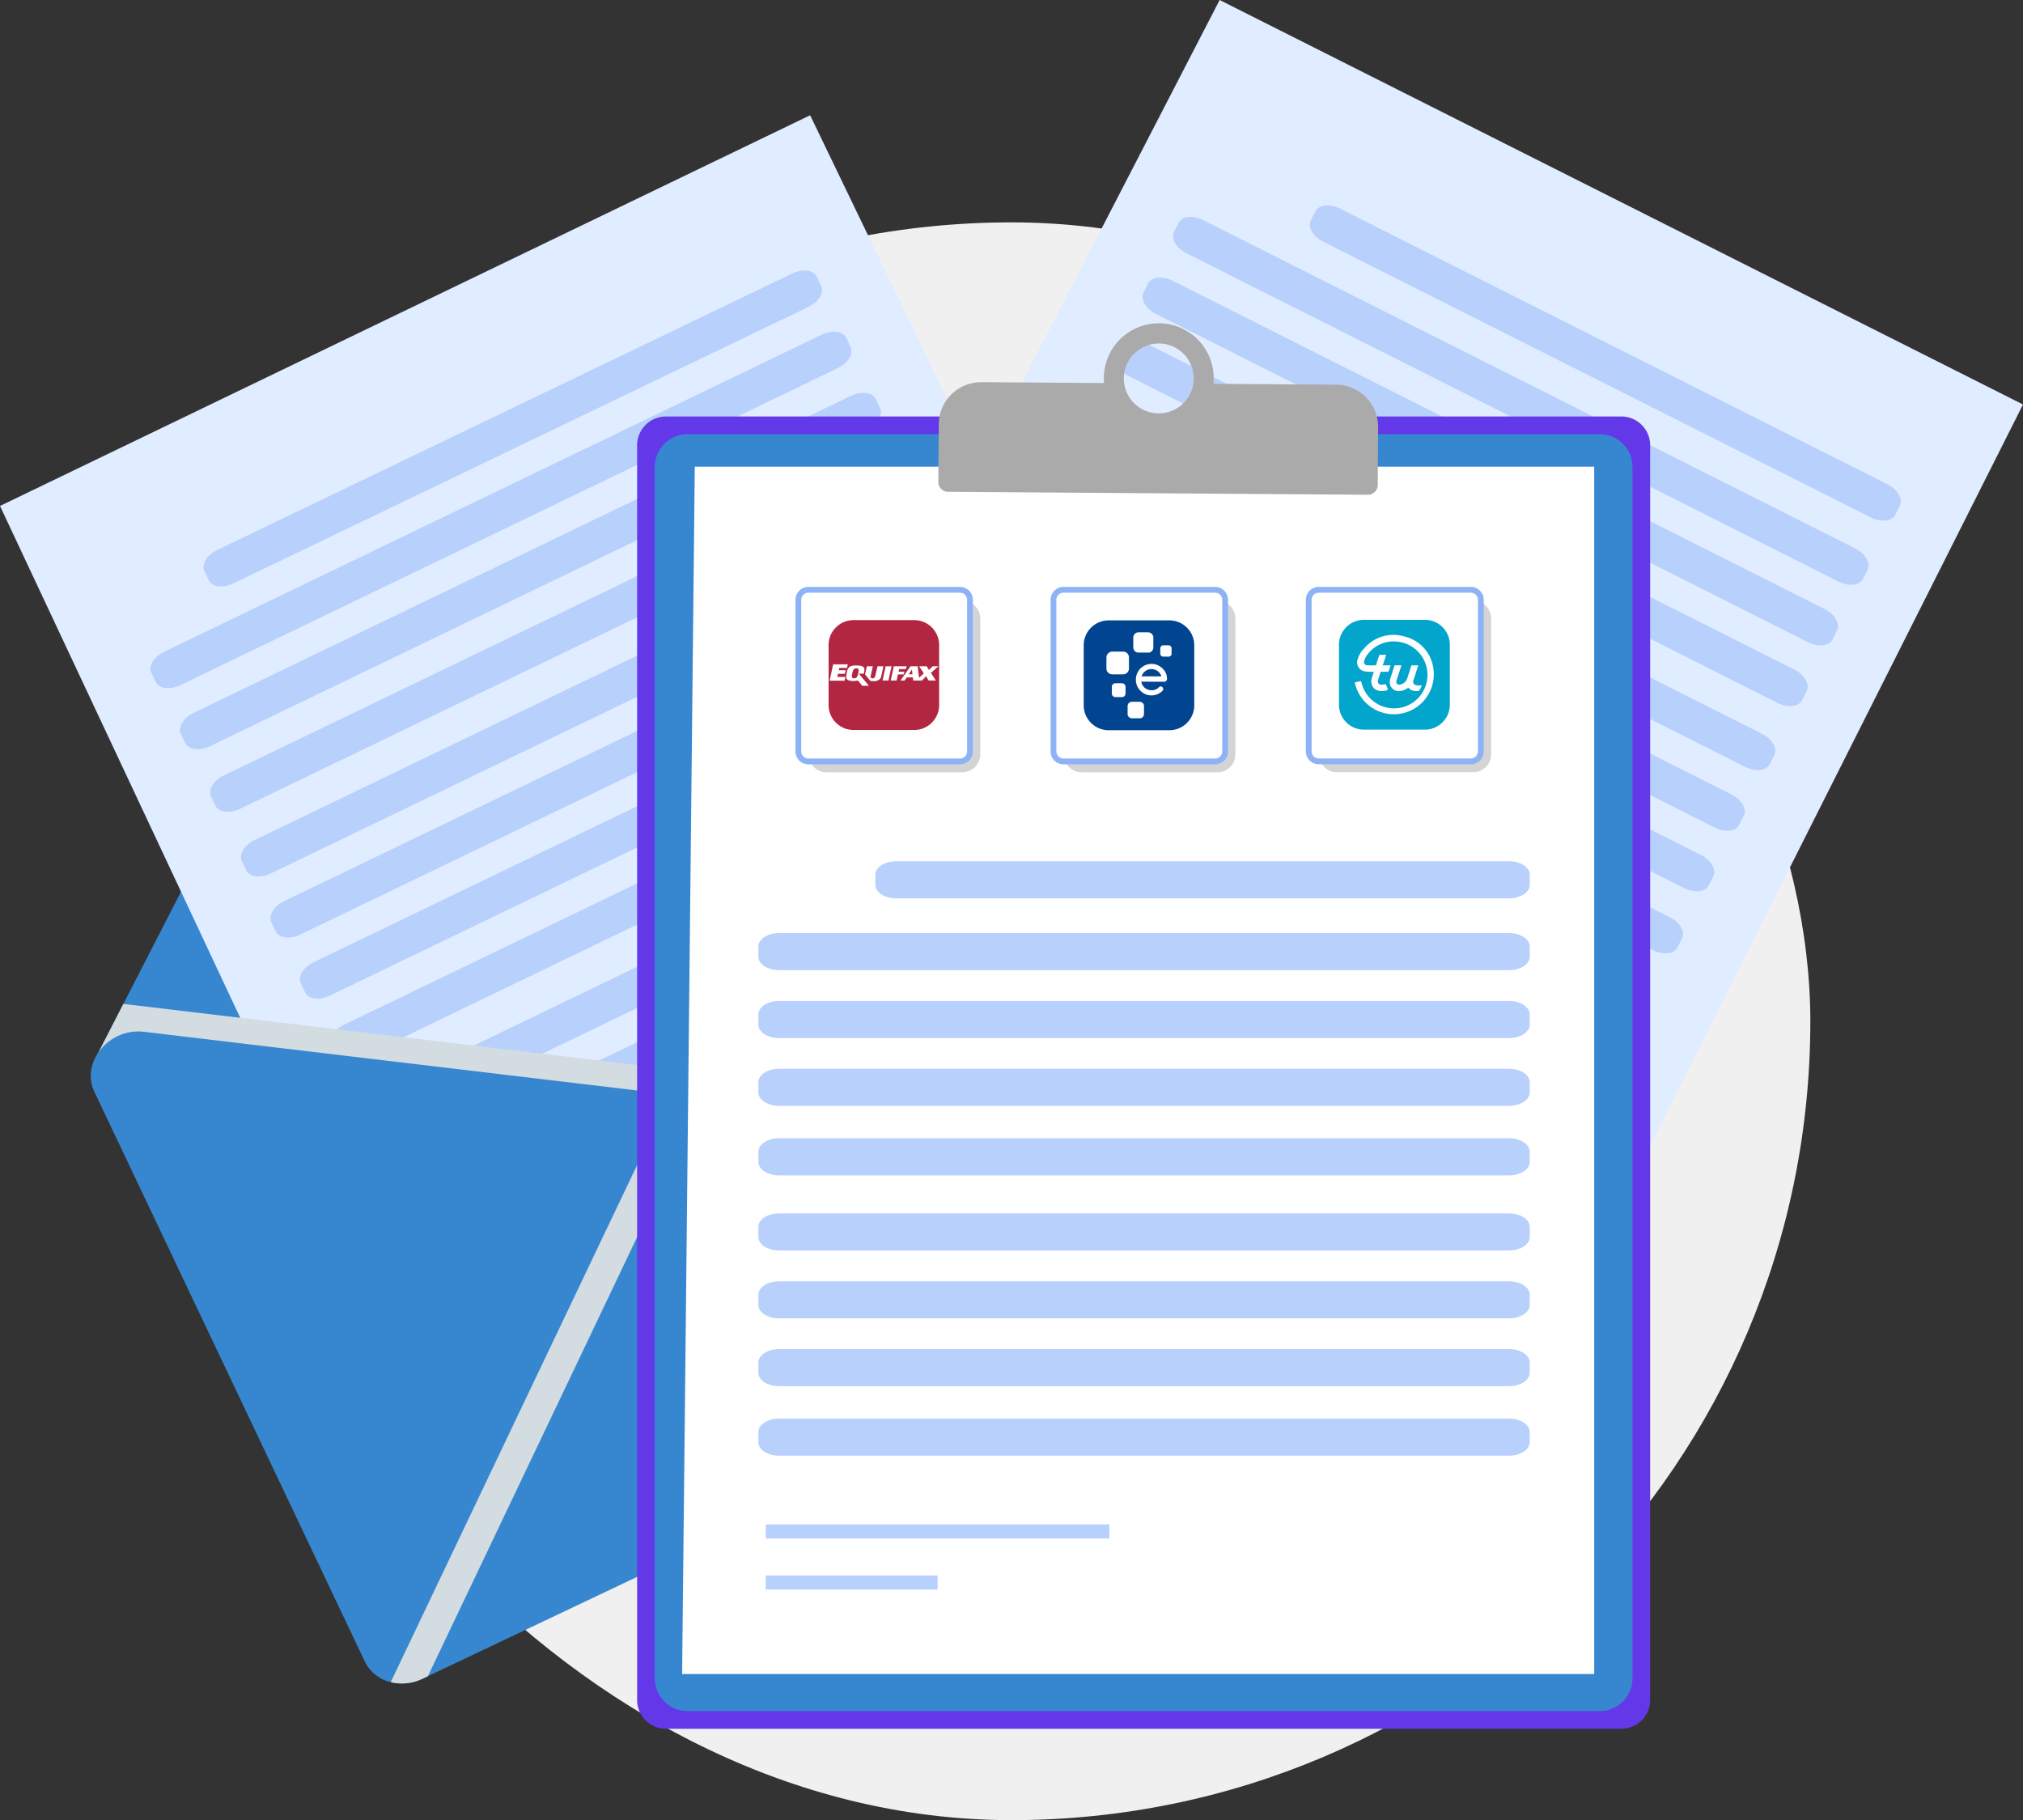 <svg xmlns="http://www.w3.org/2000/svg" xmlns:xlink="http://www.w3.org/1999/xlink" width="572.332" height="514.908" viewBox="0 0 572.332 514.908"><rect x="0" y="0" width="572.332" height="514.908" fill="#333333" stroke="none"/><defs><clipPath id="a"><rect width="572.332" height="489.058" fill="none"/></clipPath><clipPath id="c"><rect width="389.448" height="314.194" fill="none"/></clipPath><clipPath id="d"><rect width="311.76" height="192.162" fill="none"/></clipPath><clipPath id="e"><rect width="48.553" height="48.553" fill="none"/></clipPath><clipPath id="f"><rect width="48.554" height="48.553" fill="none"/></clipPath><clipPath id="g"><rect width="48.695" height="48.533" fill="none"/></clipPath></defs><g transform="translate(-1119.834 -3500.092)"><rect width="452" height="452" rx="226" transform="translate(1180 3563)" fill="#f0f0f0"/><g transform="translate(1119.834 3500.092)"><g clip-path="url(#a)"><g clip-path="url(#a)"><path d="M16.854,250.252l91.432-178.06A18.877,18.877,0,0,1,128.6,62.54l196.051,41.588a14.957,14.957,0,0,1,10.592,8.087L403.15,255.259c3.685,7.761-.34,17.383-8.991,21.488L106.677,413.226c-8.649,4.105-18.65,1.143-22.333-6.619L16.432,263.556a14.955,14.955,0,0,1,.422-13.3" transform="translate(11.348 46.806)" fill="#3787d0"/><path d="M377.557,326.254,145.126,438.335,0,129.126,229.2,18.6Z" transform="translate(0 14.006)" fill="#e0ecff"/><rect width="97.224" height="3.976" transform="translate(144.565 396.725) rotate(-25.744)" fill="#b8d0fc"/><rect width="48.613" height="3.976" transform="matrix(0.901, -0.434, 0.434, 0.901, 150.839, 409.738)" fill="#b8d0fc"/><path d="M257.728,144.83,71.75,234.513c-2.924,1.409-6.03,1.02-6.942-.868l-1.26-2.614c-.91-1.888.72-4.561,3.644-5.971L253.17,135.378c2.922-1.409,6.03-1.02,6.94.868l1.26,2.614c.912,1.888-.72,4.561-3.643,5.971" transform="translate(47.661 101.3)" fill="#b8d0fc"/><path d="M262.481,154.687,76.5,244.37c-2.924,1.409-6.03,1.02-6.942-.868l-1.26-2.614c-.91-1.888.72-4.561,3.644-5.971l185.978-89.683c2.922-1.409,6.03-1.02,6.94.868l1.26,2.614c.912,1.888-.72,4.561-3.643,5.971" transform="translate(51.24 108.722)" fill="#b8d0fc"/><path d="M267.353,164.79,81.375,254.473c-2.924,1.409-6.03,1.02-6.942-.868l-1.26-2.614c-.91-1.888.72-4.561,3.644-5.971l185.978-89.683c2.922-1.409,6.03-1.02,6.94.868l1.26,2.614c.912,1.888-.72,4.561-3.643,5.971" transform="translate(54.908 116.33)" fill="#b8d0fc"/><path d="M252.969,134.962,66.991,224.645c-2.924,1.409-6.03,1.02-6.942-.868l-1.26-2.614c-.91-1.888.72-4.561,3.644-5.971L248.411,125.51c2.922-1.409,6.03-1.02,6.94.868l1.26,2.614c.912,1.888-.72,4.561-3.643,5.971" transform="translate(44.077 93.87)" fill="#b8d0fc"/><path d="M238.079,104.082,52.1,193.765c-2.924,1.409-6.029,1.02-6.942-.868l-1.26-2.614c-.908-1.888.722-4.561,3.644-5.971L233.52,94.63c2.924-1.409,6.03-1.02,6.94.868l1.262,2.614c.912,1.888-.72,4.561-3.643,5.971" transform="translate(32.865 70.617)" fill="#b8d0fc"/><path d="M242.832,113.94,56.854,203.623c-2.924,1.409-6.03,1.02-6.942-.868l-1.26-2.614c-.91-1.888.72-4.561,3.644-5.971l185.978-89.683c2.922-1.409,6.03-1.02,6.94.868l1.26,2.614c.912,1.888-.72,4.561-3.643,5.971" transform="translate(36.444 78.04)" fill="#b8d0fc"/><path d="M247.7,124.042,61.724,213.725c-2.924,1.409-6.029,1.02-6.942-.868l-1.26-2.614c-.908-1.888.722-4.561,3.644-5.971L243.145,114.59c2.924-1.409,6.03-1.02,6.94.868l1.262,2.614c.912,1.888-.72,4.561-3.643,5.971" transform="translate(40.112 85.647)" fill="#b8d0fc"/><path d="M233.32,94.215,47.342,183.9c-2.924,1.409-6.03,1.02-6.942-.868l-1.26-2.614c-.91-1.888.72-4.561,3.644-5.971L228.762,84.763c2.922-1.409,6.03-1.02,6.94.868l1.26,2.614c.912,1.888-.72,4.561-3.643,5.971" transform="translate(29.282 63.188)" fill="#b8d0fc"/><path d="M218.72,63.831,32.742,153.514c-2.924,1.409-6.03,1.02-6.942-.868l-1.26-2.614c-.91-1.888.72-4.561,3.644-5.971L214.162,54.379c2.922-1.409,6.03-1.02,6.94.868l1.26,2.614c.912,1.888-.72,4.561-3.643,5.971" transform="translate(18.288 40.309)" fill="#b8d0fc"/><path d="M223.474,73.689,37.5,163.372c-2.924,1.409-6.03,1.02-6.942-.868l-1.26-2.614c-.91-1.888.72-4.561,3.644-5.971L218.916,64.237c2.922-1.409,6.03-1.02,6.94.868l1.26,2.614c.912,1.888-.72,4.561-3.643,5.971" transform="translate(21.868 47.732)" fill="#b8d0fc"/><path d="M228.345,83.791,42.367,173.474c-2.924,1.409-6.03,1.02-6.942-.868l-1.26-2.614c-.91-1.888.72-4.561,3.644-5.971L223.787,74.339c2.922-1.409,6.03-1.02,6.94.868l1.26,2.614c.912,1.888-.72,4.561-3.643,5.971" transform="translate(25.536 55.338)" fill="#b8d0fc"/><path d="M203.94,53.964l-162.648,78.2c-2.924,1.409-6.03,1.02-6.942-.868l-1.26-2.614c-.91-1.888.722-4.561,3.644-5.971l162.648-78.2c2.922-1.409,6.03-1.02,6.94.868l1.26,2.614c.912,1.888-.721,4.561-3.643,5.971" transform="translate(24.727 32.879)" fill="#b8d0fc"/><g transform="translate(26.417 147.686)" style="mix-blend-mode:multiply;isolation:isolate"><g clip-path="url(#c)"><path d="M332.233,91.425l72.241,152.163c.508,6.53-3.453,13.268-10.308,16.527L106.683,396.592c-8.655,4.107-18.655,1.146-22.338-6.616L16.427,246.927a15.013,15.013,0,0,1,.419-13.307l6.682-13.012c.375.012.75.04,1.129.088L173.7,238.416l9.1,1.083.089.012,5.536.661,11.593,1.376A13.871,13.871,0,0,0,213.1,235.4l6.376-9.845,3.166-4.877,1.532-2.374,3.5-5.415,80.1-126.68a14.187,14.187,0,0,1,1.541-1.963l15.344,3.25a15.655,15.655,0,0,1,7.575,3.927" transform="translate(-15.07 -84.248)" fill="#d3dce0"/></g></g><path d="M334.772,92.425l76.534,161.212a10.827,10.827,0,0,1-.033,9.145c-.146.326-.309.649-.482.964a13.554,13.554,0,0,1-6.057,5.6L108.523,409.967a13.548,13.548,0,0,1-8.164,1.152c-.286-.051-.568-.109-.847-.182a10.842,10.842,0,0,1-7.313-5.808L15.667,243.918c-3.948-8.316,4.177-18.142,14.031-16.967l149.039,17.73,9.1,1.083.088.01,5.545.659,11.584,1.378a13.88,13.88,0,0,0,13.086-6.144l6.381-9.85,3.155-4.875,1.541-2.377,3.506-5.411L312.816,92.476c5.376-8.293,18.03-8.32,21.956-.051" transform="translate(11.03 64.937)" fill="#3787d0"/><g transform="translate(110.542 284.093)" style="mix-blend-mode:multiply;isolation:isolate"><g clip-path="url(#d)"><path d="M196.269,162.061l-3.506,5.411-1.541,2.377L367.08,212.822l1.2-.572a13.544,13.544,0,0,0,6.057-5.6c.174-.316.337-.638.482-.964Zm-53.985,25.527L63.059,353.843c.279.074.563.133.847.182a13.548,13.548,0,0,0,8.164-1.152l1.5-.714,77.9-163.479-.089-.01Z" transform="translate(-63.059 -162.063)" fill="#d3dce0"/></g></g><path d="M337.871,419.5,107.393,303.458,264.189,0,491.466,114.43Z" transform="translate(80.866 0)" fill="#e0ecff"/><rect width="3.976" height="97.225" transform="translate(230.231 272.683) rotate(-63.276)" fill="#b8d0fc"/><rect width="3.975" height="48.612" transform="translate(223.735 285.586) rotate(-63.275)" fill="#b8d0fc"/><path d="M337.226,218.245,152.808,125.394c-2.9-1.458-4.482-4.16-3.541-6.032l1.306-2.593c.943-1.872,4.056-2.207,6.954-.747l184.418,92.851c2.9,1.458,4.482,4.16,3.541,6.032L344.18,217.5c-.943,1.872-4.056,2.207-6.954.749" transform="translate(112.192 86.679)" fill="#b8d0fc"/><path d="M332.3,228.02,147.887,135.169c-2.9-1.458-4.482-4.16-3.541-6.032l1.306-2.593c.943-1.872,4.056-2.207,6.954-.747l184.418,92.851c2.9,1.458,4.482,4.16,3.541,6.032l-1.306,2.591c-.943,1.872-4.056,2.207-6.954.749" transform="translate(108.486 94.04)" fill="#b8d0fc"/><path d="M327.261,238.038,142.843,145.187c-2.9-1.458-4.482-4.16-3.541-6.032l1.306-2.593c.943-1.872,4.056-2.207,6.954-.747L331.98,228.666c2.9,1.458,4.482,4.16,3.541,6.032l-1.306,2.591c-.943,1.872-4.056,2.207-6.954.749" transform="translate(104.688 101.583)" fill="#b8d0fc"/><path d="M342.152,208.46,157.734,115.609c-2.9-1.458-4.482-4.16-3.541-6.032l1.308-2.593c.941-1.872,4.055-2.207,6.952-.747l184.418,92.851c2.9,1.458,4.482,4.16,3.541,6.032l-1.3,2.591c-.945,1.872-4.056,2.207-6.956.749" transform="translate(115.901 79.311)" fill="#b8d0fc"/><path d="M357.569,177.84,173.151,84.989c-2.9-1.458-4.482-4.16-3.541-6.032l1.306-2.593c.943-1.872,4.056-2.207,6.954-.747l184.418,92.851c2.9,1.458,4.482,4.16,3.541,6.032l-1.306,2.591c-.943,1.872-4.056,2.207-6.954.749" transform="translate(127.51 56.255)" fill="#b8d0fc"/><path d="M352.648,187.614,168.23,94.763c-2.9-1.458-4.482-4.16-3.541-6.032l1.306-2.593c.943-1.872,4.056-2.207,6.954-.747l184.418,92.851c2.9,1.458,4.482,4.16,3.541,6.032l-1.306,2.591c-.941,1.872-4.056,2.207-6.954.749" transform="translate(123.805 63.614)" fill="#b8d0fc"/><path d="M347.6,197.632,163.186,104.781c-2.9-1.458-4.482-4.16-3.541-6.032l1.306-2.593c.943-1.872,4.056-2.207,6.954-.747L352.323,188.26c2.9,1.458,4.482,4.16,3.541,6.032l-1.306,2.591c-.943,1.872-4.056,2.207-6.954.749" transform="translate(120.006 71.158)" fill="#b8d0fc"/><path d="M362.5,168.055,178.078,75.2c-2.9-1.458-4.482-4.16-3.541-6.032l1.306-2.593c.943-1.872,4.056-2.207,6.954-.747l184.418,92.851c2.9,1.458,4.482,4.16,3.541,6.032l-1.306,2.591c-.943,1.872-4.056,2.207-6.954.749" transform="translate(131.22 48.887)" fill="#b8d0fc"/><path d="M355.01,151.309,200.154,73.343c-2.9-1.46-4.484-4.16-3.541-6.034l1.3-2.591c.943-1.872,4.056-2.207,6.954-.749l154.857,77.968c2.9,1.458,4.482,4.16,3.541,6.032l-1.306,2.591c-.941,1.872-4.056,2.207-6.954.749" transform="translate(147.843 47.485)" fill="#b8d0fc"/><path d="M372.628,147.93,188.21,55.079c-2.9-1.458-4.482-4.16-3.541-6.032l1.306-2.593c.943-1.872,4.056-2.207,6.954-.747l184.418,92.851c2.9,1.458,4.482,4.16,3.541,6.032l-1.306,2.591c-.943,1.872-4.056,2.207-6.954.749" transform="translate(138.849 33.733)" fill="#b8d0fc"/><path d="M367.707,157.7,183.289,64.854c-2.9-1.458-4.482-4.16-3.541-6.032l1.306-2.593c.943-1.872,4.056-2.207,6.954-.747l184.418,92.851c2.9,1.458,4.482,4.16,3.541,6.032l-1.306,2.591c-.941,1.872-4.056,2.207-6.954.749" transform="translate(135.144 41.093)" fill="#b8d0fc"/><path d="M377.555,138.145,193.137,45.294c-2.9-1.458-4.482-4.16-3.541-6.032l1.306-2.593c.943-1.872,4.056-2.207,6.954-.747l184.418,92.851c2.9,1.458,4.482,4.16,3.541,6.032l-1.306,2.591c-.943,1.872-4.056,2.207-6.954.749" transform="translate(142.559 26.365)" fill="#b8d0fc"/><path d="M370.069,121.4,215.213,43.433c-2.9-1.46-4.484-4.16-3.541-6.034l1.3-2.591c.943-1.872,4.056-2.207,6.954-.749l154.857,77.968c2.9,1.458,4.482,4.16,3.541,6.032l-1.306,2.591c-.941,1.872-4.056,2.207-6.954.749" transform="translate(159.182 24.963)" fill="#b8d0fc"/><path d="M8.144,0H278.45a8.143,8.143,0,0,1,8.143,8.143V363.089a8.144,8.144,0,0,1-8.144,8.144H8.144A8.144,8.144,0,0,1,0,363.088V8.144A8.144,8.144,0,0,1,8.144,0Z" transform="translate(180.254 117.825)" fill="#6238e8"/><path d="M7,0H275.591a7,7,0,0,1,7,7V360.23a7,7,0,0,1-7,7H7a7,7,0,0,1-7-7V7A7,7,0,0,1,7,0Z" transform="translate(182.254 119.826)" fill="#6238e8"/><path d="M373,431.3H114.956a9.276,9.276,0,0,1-9.277-9.275V79.343a9.276,9.276,0,0,1,9.277-9.277H373a9.276,9.276,0,0,1,9.275,9.277V422.024A9.275,9.275,0,0,1,373,431.3" transform="translate(79.575 52.759)" fill="#3787d0"/><path d="M368.128,416.861H110.086l3.583-341.554H368.128Z" transform="translate(82.894 56.705)" fill="#fff"/><path d="M263.962,69.511l-34.706-.244c.046-.465.077-.934.081-1.411a15.538,15.538,0,1,0-31.075-.217c0,.477.023.947.061,1.413l-34.706-.244A11.979,11.979,0,0,0,151.555,80.7l-.114,16.329a2.769,2.769,0,0,0,2.749,2.789l118.765.829a2.768,2.768,0,0,0,2.787-2.749l.114-16.329a11.976,11.976,0,0,0-11.894-12.061M213.73,77.635a9.888,9.888,0,1,1,9.957-9.818,9.888,9.888,0,0,1-9.957,9.818" transform="translate(114.034 39.313)" fill="#aaa"/><rect width="97.224" height="3.976" transform="translate(216.631 431.241)" fill="#b8d0fc"/><rect width="48.612" height="3.976" transform="translate(216.631 445.687)" fill="#b8d0fc"/><g transform="translate(228.774 169.93)" style="mix-blend-mode:multiply;isolation:isolate"><g clip-path="url(#e)"><path d="M173.987,145.49H135.575a5.071,5.071,0,0,1-5.071-5.071V102.007a5.07,5.07,0,0,1,5.071-5.07h38.412a5.069,5.069,0,0,1,5.071,5.07v38.412a5.07,5.07,0,0,1-5.071,5.071" transform="translate(-130.506 -96.937)" fill="#d4d4d4"/></g></g><path d="M174.57,143.735H131.678a2.831,2.831,0,0,1-2.831-2.829V98.011a2.831,2.831,0,0,1,2.831-2.829H174.57a2.829,2.829,0,0,1,2.829,2.829v42.894a2.829,2.829,0,0,1-2.829,2.829" transform="translate(97.021 71.671)" fill="#fff"/><path d="M174.921,144.906H132.029a3.654,3.654,0,0,1-3.65-3.648V98.364a3.654,3.654,0,0,1,3.65-3.65h42.892a3.654,3.654,0,0,1,3.65,3.65v42.894a3.654,3.654,0,0,1-3.65,3.648M132.029,96.353a2.013,2.013,0,0,0-2.011,2.011v42.894a2.014,2.014,0,0,0,2.011,2.011h42.892a2.013,2.013,0,0,0,2.011-2.011V98.364a2.012,2.012,0,0,0-2.011-2.011Z" transform="translate(96.668 71.319)" fill="#8db3f6"/><path d="M157.948,131.153H140.779a7.055,7.055,0,0,1-7.054-7.054V107.128a7.054,7.054,0,0,1,7.054-7.054h17.169A7.053,7.053,0,0,1,165,107.128V124.1a7.054,7.054,0,0,1-7.054,7.054" transform="translate(100.694 75.355)" fill="#b32641"/><path d="M141.086,113.14c-.149-.184-.3-.368-.449-.552-.242-.3-.486-.594-.727-.891a.077.077,0,0,0-.084-.035,7.2,7.2,0,0,1-1.425.123,3.326,3.326,0,0,1-1.162-.2c-.058-.023-.114-.049-.17-.077a.856.856,0,0,1-.482-.722,2.872,2.872,0,0,1,.047-.8c.051-.3.1-.607.158-.908a2.654,2.654,0,0,1,.284-.771,1.671,1.671,0,0,1,1.034-.778,3.964,3.964,0,0,1,1.283-.126c.249.009.5.014.749.032a2.743,2.743,0,0,1,.983.214.937.937,0,0,1,.58.684,1.432,1.432,0,0,1,0,.489c-.042.3-.093.594-.14.9h-1.409l.025.04q1.383,1.667,2.764,3.336a.564.564,0,0,1,.037.053Zm-2.924-2.747.021,0c0,.051,0,.1,0,.151a.475.475,0,0,0,.447.477,1.1,1.1,0,0,0,.24.007.921.921,0,0,0,.71-.356,1.321,1.321,0,0,0,.231-.463c.079-.289.149-.582.219-.875a1.921,1.921,0,0,0,.06-.617.5.5,0,0,0-.335-.473.957.957,0,0,0-.891.119,1.224,1.224,0,0,0-.4.568,3.19,3.19,0,0,0-.175.687c-.04.258-.082.515-.123.773" transform="translate(102.839 80.864)" fill="#fff"/><path d="M133.884,111.816c.035-.149.074-.3.107-.445q.431-1.983.862-3.962l.042-.2h4.144c-.07.337-.142.671-.214,1.011h-2.191c-.047.223-.093.44-.14.663h1.948c-.025.105-.046.2-.068.3-.051.223-.105.444-.153.664-.011.047-.03.054-.072.054h-1.888c-.063.289-.124.578-.188.873h2.3c-.079.361-.156.712-.233,1.066l-.047,0q-2.085,0-4.17,0h-.042Z" transform="translate(100.813 80.726)" fill="#fff"/><path d="M153.93,109.395c.468.722.929,1.436,1.4,2.156l-.054,0c-.656,0-1.313,0-1.969,0a.075.075,0,0,1-.077-.047c-.207-.373-.415-.747-.622-1.118-.011-.018-.019-.035-.037-.063-.018.021-.032.04-.047.056q-.539.568-1.082,1.131a.122.122,0,0,1-.084.039c-.792,0-1.585,0-2.377,0h-.056c-.014-.126-.03-.249-.042-.372-.018-.154-.035-.309-.049-.463,0-.042-.023-.049-.058-.047h-.7c-.305,0-.608,0-.913,0a.1.1,0,0,0-.1.053q-.266.394-.535.787a.111.111,0,0,1-.068.042c-.372,0-.745,0-1.125,0,.012-.018.019-.033.03-.047q1.38-1.972,2.763-3.942a.1.1,0,0,1,.07-.04q.973,0,1.949,0l.035,0c.13,1.083.259,2.167.391,3.262l1.346-1.239c-.436-.671-.871-1.341-1.313-2.019a.411.411,0,0,1,.058-.005c.671,0,1.345,0,2.016,0a.082.082,0,0,1,.079.047c.195.316.389.628.584.941.01.018.023.033.046.068.021-.028.037-.053.056-.074q.476-.473.955-.945a.13.13,0,0,1,.081-.035q.723,0,1.446,0l.047,0a.088.088,0,0,1-.035.105q-.989.87-1.974,1.741a.335.335,0,0,1-.037.025m-5.206.41c-.054-.456-.107-.9-.161-1.367-.307.461-.6.912-.906,1.367Z" transform="translate(109.437 80.962)" fill="#fff"/><path d="M141.8,107.529c-.032.144-.063.286-.095.428q-.268,1.212-.535,2.423a.388.388,0,0,0,.186.442.72.72,0,0,0,1.1-.415c.107-.386.188-.778.279-1.169.13-.552.259-1.106.387-1.658l.016-.053H144.8c-.028.13-.054.254-.082.377q-.284,1.294-.573,2.587a1.4,1.4,0,0,1-.359.64,1.83,1.83,0,0,1-.985.531,3.583,3.583,0,0,1-1.05.065c-.2-.016-.393-.04-.589-.065a.154.154,0,0,1-.089-.047c-.479-.571-.954-1.145-1.432-1.718a.1.1,0,0,1-.021-.091q.245-1.118.482-2.239c.007-.028.016-.046.051-.044h1.625l.021.007" transform="translate(105.13 80.963)" fill="#fff"/><path d="M145.423,111.553h-1.671c.028-.13.054-.256.082-.382q.387-1.788.775-3.576c.012-.053.028-.074.088-.074q1.741,0,3.48,0h.07c-.067.268-.13.533-.195.8h-1.914c-.054.249-.109.5-.163.75H147.6c-.028.139-.056.27-.084.4-.021.1-.047.2-.065.3-.009.047-.03.054-.072.054-.5,0-1.008,0-1.511,0-.049,0-.072.009-.084.063-.116.554-.237,1.108-.358,1.665" transform="translate(108.244 80.962)" fill="#fff"/><path d="M142.437,111.548q.437-2.012.875-4.023h1.671l-.042.2q-.418,1.891-.838,3.783c-.007.03-.014.047-.051.047-.528,0-1.057,0-1.585,0l-.03-.005" transform="translate(107.254 80.965)" fill="#fff"/><g transform="translate(300.952 169.93)" style="mix-blend-mode:multiply;isolation:isolate"><g clip-path="url(#f)"><path d="M215.162,145.49H176.75a5.071,5.071,0,0,1-5.071-5.071V102.007a5.07,5.07,0,0,1,5.071-5.07h38.411a5.071,5.071,0,0,1,5.071,5.07v38.412a5.071,5.071,0,0,1-5.071,5.071" transform="translate(-171.679 -96.937)" fill="#d4d4d4"/></g></g><path d="M215.744,143.735H172.852a2.831,2.831,0,0,1-2.831-2.829V98.011a2.831,2.831,0,0,1,2.831-2.829h42.892a2.829,2.829,0,0,1,2.829,2.829v42.894a2.829,2.829,0,0,1-2.829,2.829" transform="translate(128.024 71.671)" fill="#fff"/><path d="M216.1,144.906H173.2a3.654,3.654,0,0,1-3.65-3.648V98.364a3.654,3.654,0,0,1,3.65-3.65H216.1a3.654,3.654,0,0,1,3.65,3.65v42.894a3.654,3.654,0,0,1-3.65,3.648M173.2,96.353a2.013,2.013,0,0,0-2.011,2.011v42.894a2.014,2.014,0,0,0,2.011,2.011H216.1a2.013,2.013,0,0,0,2.011-2.011V98.364a2.012,2.012,0,0,0-2.011-2.011Z" transform="translate(127.672 71.319)" fill="#8db3f6"/><path d="M199.122,131.193H181.953a7.055,7.055,0,0,1-7.054-7.054V107.168a7.054,7.054,0,0,1,7.054-7.054h17.169a7.053,7.053,0,0,1,7.054,7.054v16.971a7.054,7.054,0,0,1-7.054,7.054" transform="translate(131.697 75.385)" fill="#014590"/><path d="M184.843,112.163a2.777,2.777,0,0,0,.17.593,2.933,2.933,0,0,0,1.746,1.671,3.043,3.043,0,0,0,.987.163,2.856,2.856,0,0,0,.994-.147,3.2,3.2,0,0,0,.564-.268,2.053,2.053,0,0,0,.486-.389.866.866,0,0,1,.328-.228.7.7,0,0,1,.831.324.733.733,0,0,1-.117.894,3.791,3.791,0,0,1-.6.5,4.561,4.561,0,0,1-1.716.708,4.5,4.5,0,0,1-1.32.037,3.941,3.941,0,0,1-1.25-.342,4.655,4.655,0,0,1-1.76-1.425,4.288,4.288,0,0,1-.775-1.709,4.8,4.8,0,0,1-.093-1.087,4.483,4.483,0,0,1,.515-1.963,4.136,4.136,0,0,1,.99-1.257,4.528,4.528,0,0,1,1.385-.824,4.411,4.411,0,0,1,1.246-.266,3.859,3.859,0,0,1,1.2.089,4.559,4.559,0,0,1,2.721,1.8,3.934,3.934,0,0,1,.661,1.453c.056.265.063.538.1.808a.878.878,0,0,1-.5.833.5.5,0,0,1-.21.042q-1.746,0-3.492,0c-1,0-2-.007-3.006-.011-.023,0-.047,0-.079,0m.072-1.49h5.615a2.94,2.94,0,0,0-5.615,0" transform="translate(138.038 80.674)" fill="#fff"/><path d="M184.938,108.387v1.546a1.561,1.561,0,0,1-.214.81,1.651,1.651,0,0,1-1.182.826,1.774,1.774,0,0,1-.289.025q-1.246,0-2.491,0c-.251,0-.5,0-.752-.026a1.5,1.5,0,0,1-.966-.468,1.652,1.652,0,0,1-.468-1.031q-.011-.116-.011-.231c0-1.006-.007-2.011,0-3.015a1.664,1.664,0,0,1,.475-1.153,1.617,1.617,0,0,1,1.02-.508,3.383,3.383,0,0,1,.377,0h2.831a1.644,1.644,0,0,1,.642.121,1.614,1.614,0,0,1,.964,1.069,1.71,1.71,0,0,1,.058.443c.005.531,0,1.062,0,1.593" transform="translate(134.457 79.18)" fill="#fff"/><path d="M188.579,104.961c0,.451,0,.9,0,1.35a1.461,1.461,0,0,1-.477,1.1,1.337,1.337,0,0,1-.966.382c-.193-.005-.387-.009-.58-.012-.4-.009-.8-.009-1.2-.012-.375,0-.752.007-1.127-.007a1.259,1.259,0,0,1-.747-.28,1.482,1.482,0,0,1-.582-1.082c0-.058-.005-.114-.005-.172q0-1.362,0-2.724a1.083,1.083,0,0,1,.039-.31,1.7,1.7,0,0,1,.375-.678,1.484,1.484,0,0,1,1.122-.472c.775,0,1.551-.005,2.326,0a3.08,3.08,0,0,1,.659.042,1.478,1.478,0,0,1,1.024.813,1.5,1.5,0,0,1,.144.535c0,.042-.007.086-.007.13v1.4" transform="translate(137.719 76.835)" fill="#fff"/><path d="M181.985,115.572c0-.377-.005-.754,0-1.131a1.226,1.226,0,0,1,.294-.766,1.137,1.137,0,0,1,.624-.389,1.215,1.215,0,0,1,.263-.035c.238-.005.475,0,.713,0,.547,0,1.092,0,1.639.018a1.065,1.065,0,0,1,.635.244,1.222,1.222,0,0,1,.47,1c0,.259,0,.519,0,.778,0,.484,0,.966-.016,1.45a1.174,1.174,0,0,1-.687,1.076,1.071,1.071,0,0,1-.484.112c-.745,0-1.49,0-2.235,0a1.21,1.21,0,0,1-.757-.272,1.179,1.179,0,0,1-.463-.973v-1.111" transform="translate(137.031 85.275)" fill="#fff"/><path d="M179.441,112.212c0-.337-.007-.673,0-1.011a.924.924,0,0,1,.258-.607.989.989,0,0,1,.773-.331c.468,0,.936,0,1.4,0,.181,0,.365,0,.543.016a.975.975,0,0,1,.757.487,1,1,0,0,1,.144.528c0,.344,0,.685,0,1.029,0,.307,0,.614-.016.92a.956.956,0,0,1-.365.71,1,1,0,0,1-.673.228c-.619,0-1.239.007-1.858-.007a.955.955,0,0,1-.71-.338.971.971,0,0,1-.259-.668c0-.319,0-.638,0-.957Z" transform="translate(135.115 83.027)" fill="#fff"/><path d="M190.446,105.762v.773a.806.806,0,0,1-.624.794,1.055,1.055,0,0,1-.181.021q-.442,0-.883,0c-.245,0-.493,0-.738-.016a.8.8,0,0,1-.631-.387.864.864,0,0,1-.131-.472c0-.468,0-.936,0-1.4a1.012,1.012,0,0,1,.117-.5.77.77,0,0,1,.643-.422c.436-.019.873-.012,1.309-.011a2.892,2.892,0,0,1,.445.021.785.785,0,0,1,.563.408.888.888,0,0,1,.109.454c0,.247,0,.493,0,.738" transform="translate(141.002 78.414)" fill="#fff"/><g transform="translate(373.164 169.93)" style="mix-blend-mode:multiply;isolation:isolate"><g clip-path="url(#g)"><path d="M256.481,145.47H217.957a5.078,5.078,0,0,1-5.085-5.07V102a5.077,5.077,0,0,1,5.085-5.068h38.524A5.075,5.075,0,0,1,261.567,102v38.4a5.077,5.077,0,0,1-5.085,5.07" transform="translate(-212.874 -96.937)" fill="#d4d4d4"/></g></g><path d="M257.07,143.715H214.043a2.833,2.833,0,0,1-2.833-2.833V98.015a2.832,2.832,0,0,1,2.833-2.833H257.07a2.832,2.832,0,0,1,2.833,2.833v42.868a2.833,2.833,0,0,1-2.833,2.833" transform="translate(159.039 71.671)" fill="#fff"/><path d="M257.423,144.89H214.4a3.661,3.661,0,0,1-3.655-3.655V98.369a3.66,3.66,0,0,1,3.655-3.655h43.027a3.658,3.658,0,0,1,3.653,3.655v42.866a3.659,3.659,0,0,1-3.653,3.655M214.4,96.355a2.017,2.017,0,0,0-2.014,2.014v42.866a2.018,2.018,0,0,0,2.014,2.014h43.027a2.016,2.016,0,0,0,2.012-2.014V98.369a2.015,2.015,0,0,0-2.012-2.014Z" transform="translate(158.686 71.319)" fill="#8db3f6"/><path d="M240.4,131.093H223.159a7.064,7.064,0,0,1-7.065-7.063V107.09a7.064,7.064,0,0,1,7.065-7.063H240.4a7.063,7.063,0,0,1,7.063,7.063v16.941a7.063,7.063,0,0,1-7.063,7.063" transform="translate(162.717 75.319)" fill="#02a5cb"/><path d="M224.031,112.9c-.508,0-.985.014-1.46-.005a5.9,5.9,0,0,1-1.055-.107,2.576,2.576,0,0,1-2.076-3.411,7.217,7.217,0,0,1,1.811-3.047,10.875,10.875,0,0,1,11.5-3.406,10.74,10.74,0,0,1,8.1,8.854,11.3,11.3,0,0,1-22.16,4.379c-.018-.077-.025-.158-.042-.273l1.767-.363c.088.324.163.626.251.922a9.459,9.459,0,1,0,10.222-12.048,9.218,9.218,0,0,0-8.9,3.953,4.678,4.678,0,0,0-.643,1.359c-.265.833.089,1.313.98,1.353.749.033,1.5.007,2.289.007.07-.217.142-.443.216-.67.23-.7.456-1.4.694-2.1.03-.082.131-.2.2-.2.587-.016,1.174-.009,1.807-.009-.328,1.01-.643,1.983-.968,2.984h2.2c-.191.6-.366,1.171-.561,1.735-.019.054-.167.089-.254.091-.578.007-1.157.012-1.734,0a.289.289,0,0,0-.337.249c-.189.629-.408,1.248-.6,1.874a2.006,2.006,0,0,0-.1.564.869.869,0,0,0,.915.952c.451,0,.9-.079,1.348-.123.184.48.389,1.011.6,1.551a3.843,3.843,0,0,1-3.683-.133,2.867,2.867,0,0,1-.9-3.15c.175-.587.368-1.169.561-1.779" transform="translate(164.644 77.146)" fill="#fefefe"/><path d="M232.361,107.372c-.107.34-.205.656-.307.968q-.526,1.612-1.052,3.224a1,1,0,0,0,.859,1.441c.484.081.982.074,1.534.112-.244.459-.484.922-.734,1.378a.288.288,0,0,1-.193.126,3.371,3.371,0,0,1-2.445-.477,5.973,5.973,0,0,1-.5-.456,4.717,4.717,0,0,1-2.019.929,2.587,2.587,0,0,1-3.112-1.765,2.949,2.949,0,0,1,.054-1.7c.375-1.183.759-2.363,1.132-3.546.053-.167.123-.242.314-.237.556.014,1.113.005,1.707.005-.167.517-.324,1-.482,1.49-.3.922-.6,1.842-.9,2.766-.258.813.223,1.362,1.064,1.176a2.575,2.575,0,0,0,1.969-1.8c.372-1.089.719-2.184,1.05-3.287a.421.421,0,0,1,.507-.358c.5.025,1.011.007,1.553.007" transform="translate(168.886 80.843)" fill="#fefefe"/><path d="M334.741,217.267H128.269c-3.245,0-5.876-1.7-5.876-3.8v-2.9c0-2.1,2.631-3.8,5.876-3.8H334.741c3.245,0,5.876,1.7,5.876,3.8v2.9c0,2.1-2.631,3.8-5.876,3.8" transform="translate(92.161 155.699)" fill="#b8d0fc"/><path d="M334.741,228.21H128.269c-3.245,0-5.876-1.7-5.876-3.8v-2.9c0-2.1,2.631-3.8,5.876-3.8H334.741c3.245,0,5.876,1.7,5.876,3.8v2.9c0,2.1-2.631,3.8-5.876,3.8" transform="translate(92.161 163.939)" fill="#b8d0fc"/><path d="M334.741,239.426H128.269c-3.245,0-5.876-1.7-5.876-3.8v-2.9c0-2.1,2.631-3.8,5.876-3.8H334.741c3.245,0,5.876,1.7,5.876,3.8v2.9c0,2.1-2.631,3.8-5.876,3.8" transform="translate(92.161 172.384)" fill="#b8d0fc"/><path d="M334.741,206.312H128.269c-3.245,0-5.876-1.7-5.876-3.8v-2.9c0-2.1,2.631-3.8,5.876-3.8H334.741c3.245,0,5.876,1.7,5.876,3.8v2.9c0,2.1-2.631,3.8-5.876,3.8" transform="translate(92.161 147.45)" fill="#b8d0fc"/><path d="M334.741,172.029H128.269c-3.245,0-5.876-1.7-5.876-3.8v-2.9c0-2.1,2.631-3.8,5.876-3.8H334.741c3.245,0,5.876,1.7,5.876,3.8v2.9c0,2.1-2.631,3.8-5.876,3.8" transform="translate(92.161 121.635)" fill="#b8d0fc"/><path d="M334.741,182.973H128.269c-3.245,0-5.876-1.7-5.876-3.8v-2.9c0-2.1,2.631-3.8,5.876-3.8H334.741c3.245,0,5.876,1.7,5.876,3.8v2.9c0,2.1-2.631,3.8-5.876,3.8" transform="translate(92.161 129.876)" fill="#b8d0fc"/><path d="M334.741,194.189H128.269c-3.245,0-5.876-1.7-5.876-3.8v-2.9c0-2.1,2.631-3.8,5.876-3.8H334.741c3.245,0,5.876,1.7,5.876,3.8v2.9c0,2.1-2.631,3.8-5.876,3.8" transform="translate(92.161 138.321)" fill="#b8d0fc"/><path d="M334.741,161.074H128.269c-3.245,0-5.876-1.7-5.876-3.8v-2.9c0-2.1,2.631-3.8,5.876-3.8H334.741c3.245,0,5.876,1.7,5.876,3.8v2.9c0,2.1-2.631,3.8-5.876,3.8" transform="translate(92.161 113.386)" fill="#b8d0fc"/><path d="M320.525,149.484H147.149c-3.245,0-5.876-1.7-5.876-3.8v-2.9c0-2.1,2.631-3.8,5.876-3.8H320.525c3.245,0,5.876,1.7,5.876,3.8v2.9c0,2.1-2.631,3.8-5.876,3.8" transform="translate(106.377 104.659)" fill="#b8d0fc"/></g></g></g></g></svg>